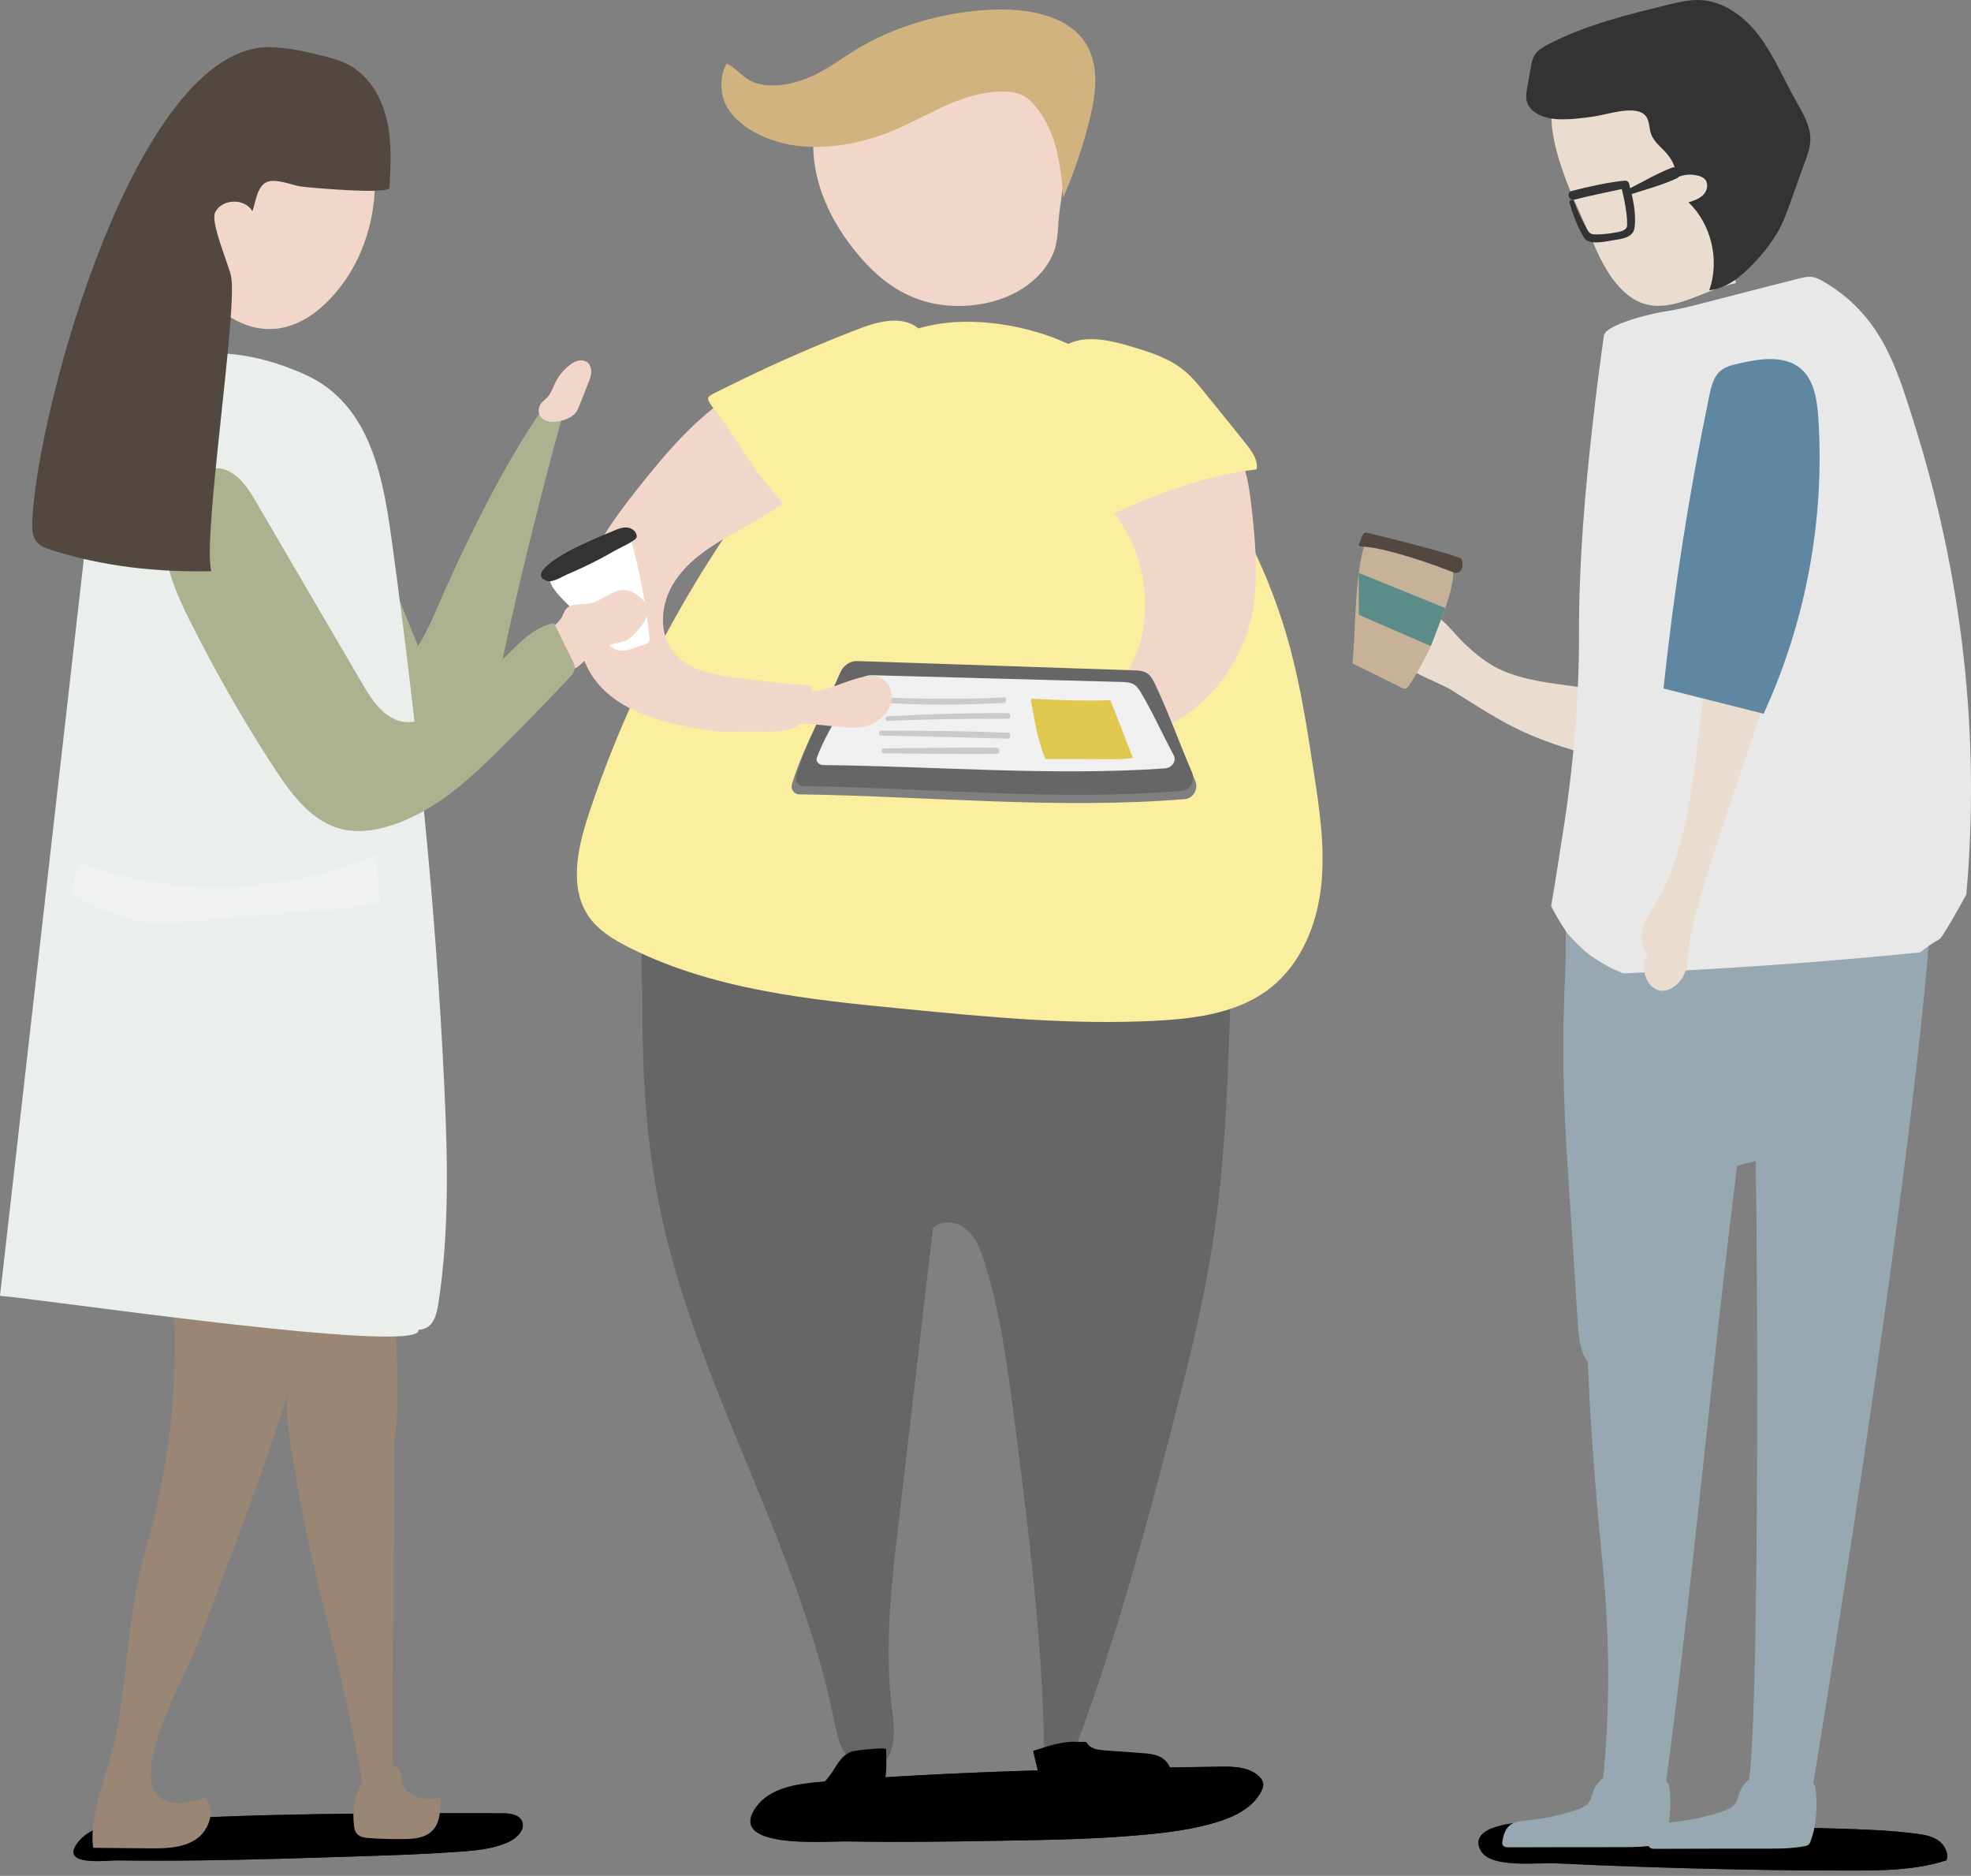 <svg width="165" height="157" viewBox="0 0 165 157" fill="none" xmlns="http://www.w3.org/2000/svg">
<rect x="0" y="0" width="165" height="157" fill="#808080" stroke="none"/>
<path d="M83.681 154.064C87.723 153.994 91.78 153.937 95.808 153.557C97.822 153.374 99.85 153.106 101.78 152.529C103.301 152.078 104.893 151.318 105.597 149.895C105.696 149.698 105.78 149.473 105.738 149.247C105.71 149.022 105.569 148.839 105.4 148.684C104.583 147.881 103.315 147.853 102.174 147.867C91.005 148.022 79.836 148.233 68.695 149.134C66.695 149.303 64.427 149.627 63.272 151.275C60.751 154.867 69.427 154.078 70.99 154.121C75.23 154.205 79.455 154.135 83.681 154.064Z" fill="url(#paint0_linear)"/>
<path d="M83.681 154.064C87.723 153.994 91.78 153.937 95.808 153.557C97.822 153.374 99.85 153.106 101.78 152.529C103.301 152.078 104.893 151.318 105.597 149.895C105.696 149.698 105.78 149.473 105.738 149.247C105.71 149.022 105.569 148.839 105.4 148.684C104.583 147.881 103.315 147.853 102.174 147.867C91.005 148.022 79.836 148.233 68.695 149.134C66.695 149.303 64.427 149.627 63.272 151.275C60.751 154.867 69.427 154.078 70.99 154.121C75.23 154.205 79.455 154.135 83.681 154.064Z" fill="url(#paint1_linear)"/>
<path d="M55.228 101.077C58.243 115.894 66.82 129.134 69.82 143.965C70.018 144.937 70.201 145.937 70.736 146.754C71.285 147.571 72.299 148.177 73.243 147.923C74.962 147.458 74.947 145.064 74.708 143.303C74.004 138.05 74.609 132.711 75.229 127.444C76.187 119.232 77.145 111.021 78.103 102.795C78.821 102.048 80.117 102.217 80.905 102.894C81.694 103.556 82.074 104.57 82.384 105.556C83.779 109.936 84.356 114.514 84.948 119.063C86.117 128.176 87.272 137.303 87.413 146.487C88.244 146.543 89.075 146.599 89.906 146.642C93.314 137.543 95.878 128.162 98.286 118.767C99.512 114.007 100.695 109.232 101.469 104.372C102.484 97.992 102.751 91.513 102.962 85.062C103.005 83.752 103.019 82.358 102.272 81.273C101.61 80.315 100.469 79.822 99.371 79.4C89.948 75.78 79.821 74.442 69.764 73.653C66.933 73.428 64.074 73.259 61.285 73.766C59.088 74.16 56.693 75.033 55.045 76.611C53.186 78.4 53.792 81.231 53.778 83.696C53.749 89.513 54.059 95.358 55.228 101.077Z" fill="#666666"/>
<path d="M49.27 68.188C48.341 71.005 47.608 74.343 49.327 76.766C50.144 77.907 51.383 78.653 52.637 79.287C59.679 82.837 67.736 83.668 75.581 84.428C82.652 85.118 89.751 85.808 96.85 85.428C100.23 85.245 103.793 84.752 106.427 82.625C108.934 80.611 110.244 77.386 110.597 74.188C110.949 70.991 110.47 67.766 109.977 64.582C109.442 61.089 108.906 57.596 107.991 54.188C106.399 48.258 103.624 42.652 99.906 37.779C97.089 34.102 93.666 30.778 89.469 28.806C85.497 26.933 79.469 26.074 75.342 28.088C71.215 30.088 67.426 35.849 64.665 39.398C57.947 48.032 52.693 57.807 49.27 68.188Z" fill="#FCEE9F"/>
<path d="M88.611 18.552C88.568 19.299 88.526 20.06 88.315 20.792C87.794 22.524 86.216 24.088 84.075 24.919C81.934 25.75 79.272 25.849 77.075 25.116C74.892 24.398 73.286 22.989 72.004 21.51C69.328 18.412 67.765 14.721 68.131 11.059C68.187 10.51 68.3 9.947 68.765 9.51C69.427 8.89 70.596 8.749 71.652 8.665C75.131 8.355 84.779 6.158 87.639 7.834C90.47 9.496 88.751 16.229 88.611 18.552Z" fill="#F2D6C9"/>
<path d="M60.495 8.031C61.002 10.186 63.748 11.82 66.692 12.2C69.636 12.566 72.664 11.862 75.228 10.735C77.96 9.524 80.524 7.763 83.707 7.665C84.299 7.651 84.904 7.693 85.411 7.89C85.975 8.116 86.383 8.524 86.707 8.933C88.524 11.186 88.792 13.919 89.017 16.524C89.989 14.257 90.764 11.947 91.313 9.595C91.919 7.031 92.088 4.031 89.552 2.242C87.623 0.876 84.651 0.636 81.975 0.876C78.214 1.214 74.594 2.369 71.678 4.144C70.523 4.848 69.467 5.651 68.199 6.27C66.946 6.876 65.425 7.299 63.932 7.101C62.298 6.876 61.974 5.876 60.833 5.313C60.368 6.101 60.298 7.158 60.495 8.031Z" fill="#D1B380"/>
<path d="M94.427 44.751C93.385 42.835 91.85 41.272 90.554 39.525C89.258 37.779 88.174 35.722 88.286 33.553C88.399 31.384 90.103 29.187 92.272 29.201C93.174 29.201 94.019 29.567 94.822 29.976C97.428 31.285 99.808 33.074 101.766 35.243C102.526 36.088 103.231 36.99 103.724 38.018C104.442 39.525 104.639 41.23 104.822 42.892C105.132 45.821 105.386 48.793 104.752 51.666C103.836 55.765 100.907 59.427 97.033 61.075C96.202 61.427 94.934 62.033 94.146 61.582C93.301 61.103 93.146 60.005 93.329 59.174C93.808 56.892 95.371 55.005 95.723 52.582C96.075 49.92 95.723 47.131 94.427 44.751Z" fill="#F2D6C9"/>
<path d="M89.906 60.779C89.737 60.892 89.568 61.019 89.441 61.174C89.131 61.568 89.117 62.103 89.117 62.61C89.117 63.413 89.202 64.357 89.892 64.765C90.202 64.949 90.582 64.977 90.948 64.991C91.329 65.005 91.709 65.033 92.089 65.047C92.498 65.075 92.934 65.089 93.272 64.864C93.624 64.639 93.779 64.216 93.92 63.822C94.258 62.85 94.596 61.892 94.934 60.92C94.99 60.751 95.047 60.568 94.977 60.413C94.934 60.315 94.836 60.244 94.751 60.188C93.948 59.568 93.568 59.258 92.54 59.484C91.681 59.667 90.526 60.16 89.906 60.779Z" fill="#F2D6C9"/>
<path d="M97.498 147.303C96.991 146.839 96.244 146.768 95.568 146.726C94.554 146.656 93.54 146.571 92.526 146.501C92.089 146.472 91.624 146.43 91.272 146.177C91.132 146.078 91.019 145.937 90.92 145.796C90.596 145.796 90.286 145.782 89.962 145.782C88.793 145.754 87.624 146.191 86.483 146.543C86.723 147.543 86.948 148.529 87.188 149.529C87.23 149.726 87.286 149.937 87.441 150.064C87.596 150.191 87.822 150.205 88.033 150.205C91.413 150.289 94.808 150.163 98.174 149.839C98.202 148.923 98.174 147.895 97.498 147.303Z" fill="black"/>
<path d="M74.173 146.402C74.229 147.74 74.272 149.149 73.652 150.346C73.215 151.191 72.483 151.825 71.764 152.459C71.384 152.782 71.018 153.106 70.638 153.444C70.539 153.529 70.426 153.628 70.3 153.67C70.159 153.712 70.004 153.712 69.863 153.698C69.215 153.67 68.581 153.726 67.933 153.684C67.299 153.628 66.638 153.444 66.187 152.98C65.736 152.515 65.595 151.726 65.99 151.219C66.243 150.895 66.666 150.74 67.032 150.557C68.144 150.05 69.102 149.219 69.75 148.191C70.159 147.543 70.539 146.867 71.285 146.599C71.567 146.501 74.173 146.205 74.173 146.402Z" fill="black"/>
<path d="M96.918 57.977C96.763 57.653 96.594 57.329 96.326 57.103C95.974 56.822 95.495 56.807 95.059 56.793C87.213 56.54 79.354 56.272 71.509 56.019C70.875 55.99 70.297 56.399 70.03 57.019C68.762 60.005 67.255 62.512 66.297 65.625C66.17 66.047 66.466 66.47 66.889 66.484C77.481 66.625 88.622 67.766 99.2 66.878C99.918 66.822 100.355 66.005 100.045 65.315C98.988 62.92 97.96 60.117 96.918 57.977Z" fill="#7F7F7F"/>
<path d="M96.706 57.286C96.551 56.962 96.396 56.639 96.114 56.413C95.762 56.131 95.297 56.117 94.875 56.103C87.17 55.85 79.466 55.582 71.775 55.328C71.156 55.3 70.578 55.709 70.325 56.329C69.071 59.315 67.592 61.822 66.662 64.934C66.536 65.357 66.832 65.78 67.24 65.794C77.635 65.934 88.565 67.075 98.945 66.188C99.65 66.132 100.072 65.315 99.776 64.625C98.748 62.23 97.734 59.427 96.706 57.286Z" fill="#666666"/>
<path d="M95.482 57.92C95.341 57.695 95.2 57.455 94.947 57.3C94.637 57.103 94.214 57.089 93.82 57.075C86.876 56.892 79.932 56.695 72.988 56.512C72.425 56.498 71.918 56.779 71.678 57.23C70.552 59.371 69.213 61.174 68.382 63.413C68.27 63.709 68.537 64.019 68.904 64.033C78.284 64.132 88.144 64.963 97.496 64.315C98.13 64.272 98.524 63.681 98.243 63.188C97.327 61.47 96.412 59.455 95.482 57.92Z" fill="#F0F0F0"/>
<path d="M86.34 58.54C86.297 58.596 86.311 58.667 86.326 58.737C86.607 60.357 86.889 62.005 87.509 63.526C89.368 63.526 91.227 63.526 93.086 63.54C93.678 63.54 94.27 63.54 94.833 63.427C94.213 61.822 93.579 60.216 92.96 58.61C90.833 58.667 88.706 58.624 86.593 58.484C86.495 58.469 86.396 58.47 86.34 58.54Z" fill="#E0C74E"/>
<path d="M84.001 58.371C80.578 58.554 77.184 58.498 73.761 58.371C73.494 58.357 73.494 58.765 73.761 58.794C77.17 59.047 80.593 59.005 84.001 58.836C84.297 58.822 84.311 58.357 84.001 58.371Z" fill="#CACACA"/>
<path d="M84.354 59.681C81.002 59.667 77.649 59.765 74.311 59.948C74.058 59.962 74.058 60.357 74.311 60.343C77.663 60.188 81.002 60.146 84.354 60.16C84.664 60.16 84.664 59.681 84.354 59.681Z" fill="#CACACA"/>
<path d="M84.354 61.329C80.832 61.174 77.297 61.146 73.776 61.16C73.508 61.16 73.508 61.568 73.776 61.568C77.311 61.624 80.832 61.737 84.354 61.822C84.664 61.822 84.664 61.343 84.354 61.329Z" fill="#CACACA"/>
<path d="M83.41 62.582C80.283 62.554 77.142 62.611 74.001 62.639C73.734 62.639 73.734 63.047 74.001 63.047C77.128 63.075 80.269 63.132 83.41 63.103C83.748 63.103 83.748 62.596 83.41 62.582Z" fill="#CACACA"/>
<path d="M70.453 60.85C71.03 60.906 71.621 60.962 72.199 60.85C72.678 60.765 73.143 60.568 73.537 60.286C74.157 59.85 74.622 59.145 74.664 58.385C74.692 57.624 74.213 56.836 73.481 56.624C73.143 56.526 72.791 56.554 72.438 56.624C70.889 56.892 69.481 57.779 67.917 57.892C67.34 57.934 66.692 57.892 66.283 58.286C66.058 58.512 65.945 58.822 65.889 59.146C65.833 59.484 65.819 59.864 65.987 60.16C66.311 60.737 67.255 60.554 67.819 60.596C68.692 60.681 69.565 60.765 70.453 60.85Z" fill="#F2D6C9"/>
<path d="M60.172 33.807C57.58 35.75 55.467 38.272 53.453 40.807C51.594 43.159 49.749 45.624 48.833 48.483C47.918 51.343 48.073 54.709 49.932 57.061C51.819 59.441 54.974 60.315 57.96 60.892C59.144 61.117 60.355 61.329 61.566 61.244C62.904 61.16 65.059 61.413 66.341 60.991C67.031 60.765 67.031 60.103 67.552 59.596C68.073 59.089 68.186 57.991 67.82 57.371C65.651 57.23 63.482 57.005 61.327 56.695C59.538 56.441 57.594 56.033 56.439 54.653C55.186 53.16 55.27 50.864 56.2 49.145C57.129 47.427 58.749 46.202 60.425 45.201C62.101 44.201 63.89 43.37 65.44 42.187C68.088 40.159 79.243 32.102 76.074 28.694C73.538 26.018 62.355 32.159 60.172 33.807Z" fill="#F2D6C9"/>
<path d="M105.202 39.286C105.328 38.483 104.779 37.736 104.272 37.103C103.159 35.722 102.046 34.328 100.92 32.948C100.384 32.286 99.849 31.61 99.187 31.06C97.877 29.962 96.187 29.44 94.553 28.962C92.68 28.412 90.497 27.947 88.919 29.088C87.835 29.877 87.342 31.271 87.342 32.609C87.342 33.948 87.778 35.229 88.257 36.483C88.962 38.342 89.722 40.272 90.722 41.99C91.553 43.441 92.483 43.328 93.891 42.694C97.567 41.046 101.201 39.765 105.202 39.286Z" fill="#FCEE9F"/>
<path d="M62.114 37.638C63.326 39.567 64.819 41.3 66.312 43.018C66.424 43.159 66.565 43.3 66.749 43.3C66.889 43.3 67.016 43.215 67.115 43.131C68.284 42.229 69.073 40.948 70.087 39.877C72.101 37.764 75.002 36.525 76.594 34.088C77.495 32.694 77.89 30.976 77.692 29.328C77.622 28.75 77.467 28.159 77.101 27.722C76.58 27.088 75.721 26.834 74.904 26.834C73.735 26.834 72.608 27.243 71.523 27.666C68.439 28.863 65.396 30.187 62.41 31.623C61.678 31.976 60.931 32.342 60.199 32.708C59.241 33.201 59.002 33.187 59.621 34.032C60.509 35.201 61.326 36.37 62.114 37.638Z" fill="#FCEE9F"/>
<path d="M154.906 156.557C157.61 156.557 160.371 156.529 162.948 155.698C163.146 155.093 162.779 154.402 162.244 154.036C161.709 153.67 161.061 153.557 160.413 153.473C158.244 153.191 156.047 153.121 153.849 153.05C145.328 152.797 136.793 152.543 128.257 152.487C127.187 152.473 122.722 152.769 123.989 154.938C124.834 156.388 128.792 155.881 130.173 155.952C135.426 156.205 140.68 156.374 145.948 156.473C148.934 156.529 151.92 156.557 154.906 156.557Z" fill="url(#paint2_linear)"/>
<path d="M154.906 156.557C157.61 156.557 160.371 156.529 162.948 155.698C163.146 155.093 162.779 154.402 162.244 154.036C161.709 153.67 161.061 153.557 160.413 153.473C158.244 153.191 156.047 153.121 153.849 153.05C145.328 152.797 136.793 152.543 128.257 152.487C127.187 152.473 122.722 152.769 123.989 154.938C124.834 156.388 128.792 155.881 130.173 155.952C135.426 156.205 140.68 156.374 145.948 156.473C148.934 156.529 151.92 156.557 154.906 156.557Z" fill="url(#paint3_linear)"/>
<path d="M161.851 70.287C161.851 70.287 162.33 62.737 148.654 63.273C148.386 63.287 148.133 63.286 147.879 63.301C147.781 63.357 147.696 63.399 147.597 63.456C147.4 63.963 147.231 64.47 147.105 64.991C147.062 65.132 147.034 65.357 146.992 65.568C146.893 66.385 146.921 66.019 146.992 65.568C147.006 65.399 147.034 65.188 147.062 64.92C147.02 65.258 146.95 65.597 146.907 65.921C146.485 68.935 146.583 71.977 146.316 74.991C146.09 77.569 145.569 80.146 145.006 82.696C145.541 82.668 146.147 82.682 146.485 82.808C147.175 83.062 147.499 145.599 146.316 149.487L151.753 149.543C151.767 149.557 162.302 85.329 161.851 70.287Z" fill="#97A8B2"/>
<path d="M146.919 35.173C145.328 34.948 143.638 35.779 142.863 37.187C142.37 38.089 142.243 39.145 142.116 40.173C141.666 43.821 141.088 47.455 140.398 51.075C139.933 53.526 139.877 58.399 136.412 58.639C135.116 58.737 133.778 57.751 132.496 57.554C130.398 57.216 128.426 57.103 126.398 56.371C124.764 55.779 123.679 54.906 122.454 53.723C121.721 53.005 120.693 51.582 119.707 51.314C119.003 51.117 118.116 51.934 118.552 52.512C117.679 51.99 116.425 52.822 116.383 53.85C116.299 55.807 120.158 56.92 121.524 57.765C123.637 59.089 125.722 60.484 128.017 61.47C131.637 63.019 135.553 63.892 139.483 63.963C140.173 63.977 140.905 63.949 141.497 63.596C142.764 62.822 143.44 61.005 144.412 59.878C145.3 58.836 145.779 58.145 146.187 56.793C147.314 53.075 148.286 49.258 149.018 45.441C149.708 42.23 152.089 35.934 146.919 35.173Z" fill="#EADDD0"/>
<path d="M130.974 92.738C131.058 95.147 131.227 97.555 131.382 99.964C131.622 103.57 131.861 107.175 132.086 110.781C132.157 111.936 132.269 113.162 132.974 114.077C133.044 114.176 133.129 114.26 133.241 114.302C133.622 114.443 133.917 113.964 134.044 113.584C135.551 109.049 137.777 104.767 140.636 100.936C141.368 99.964 142.157 98.992 143.213 98.386C144.002 97.936 144.904 97.696 145.805 97.471C147.58 97.02 149.369 96.569 151.143 96.119C152.186 95.851 153.27 95.569 154.087 94.879C154.735 94.33 155.158 93.569 155.566 92.823C157.651 89.062 159.749 85.259 160.806 81.09C161.58 78.048 161.778 74.893 161.721 71.766C161.721 71.456 161.707 71.132 161.594 70.85C161.439 70.456 161.101 70.146 160.749 69.906C159.411 69.019 157.707 68.906 156.101 68.836C150.002 68.569 143.763 68.442 137.791 69.864C135.946 70.301 132.819 70.752 131.917 72.71C130.819 75.104 131.157 78.822 131.03 81.414C130.847 85.175 130.819 88.963 130.974 92.738Z" fill="#97A8B2"/>
<path d="M143.441 88.555C140.032 88.09 136.609 87.639 133.201 87.175C133.032 86.738 133.877 87.189 133.821 87.639C132.032 101.908 132.722 116.401 134.144 130.754C134.764 136.937 134.806 143.148 134.159 149.318C135.567 149.473 137.99 149.684 139.384 149.839C141.976 130.613 143.539 111.33 146.131 92.105C146.258 91.133 146.342 90.006 145.596 89.302C145.046 88.78 144.215 88.654 143.441 88.555Z" fill="#97A8B2"/>
<path d="M139.003 25.595C141.046 25.525 143.13 24.144 145.327 23.694C144.75 21.919 145.44 20.003 145.623 18.144C145.877 15.623 145.172 13.116 144.44 10.707C143.848 8.764 143.186 6.749 141.792 5.256C141.51 4.961 141.186 4.679 140.806 4.58C140.468 4.496 140.116 4.552 139.778 4.594C137.369 4.961 130.679 5.242 130.045 7.947C129.172 11.651 131.721 16.567 133.158 19.848C133.834 21.398 134.524 22.975 135.707 24.172C136.778 25.285 137.89 25.637 139.003 25.595Z" fill="#EADDD0"/>
<path d="M162.357 78.611L162.399 78.569C162.427 78.541 162.441 78.513 162.469 78.498C162.526 78.414 162.582 78.344 162.638 78.259C163.357 77.16 163.977 76.005 164.61 74.864C165.794 61.54 164.286 48.089 160.103 34.99C158.793 30.877 157.497 26.342 152.582 23.525C152.328 23.384 152.061 23.243 151.751 23.187C151.342 23.116 150.92 23.229 150.525 23.328C147.877 24.003 145.229 24.68 142.567 25.37C142.046 25.511 141.511 25.637 140.976 25.764C140.412 25.891 139.849 26.004 139.271 26.088C138.286 26.229 134.412 27.159 134.271 28.088C133.933 30.469 133.623 32.849 133.356 35.243C132.68 41.145 132.173 47.032 132.187 52.948C132.201 58.85 131.666 64.737 130.694 70.583C130.623 71.033 130.271 73.414 129.849 75.85C129.877 75.893 129.891 75.935 129.919 75.977C130.257 76.625 130.623 77.245 131.032 77.85C131.074 77.907 131.144 78.005 131.215 78.118C131.257 78.16 131.285 78.203 131.313 78.231C131.764 78.752 132.271 79.245 132.792 79.71C132.835 79.752 132.905 79.808 132.99 79.893C132.271 79.217 133.032 79.907 133.243 80.048C133.792 80.414 134.356 80.752 134.933 81.048C135.074 81.118 135.666 81.372 135.722 81.4C135.778 81.428 135.849 81.442 135.905 81.47C144.215 81.118 152.511 80.541 160.751 79.71C161.258 79.301 161.807 78.893 162.357 78.611Z" fill="#E8E8E8"/>
<path d="M134.524 148.782C134.44 148.782 134.355 148.782 134.271 148.797C134.158 148.825 134.088 148.895 134.017 148.952C133.721 149.247 133.496 149.571 133.369 149.923C133.257 150.247 133.229 150.599 132.989 150.881C132.721 151.205 132.228 151.402 131.735 151.557C130.482 151.966 129.13 152.247 127.764 152.374C127.454 152.402 127.144 152.43 126.862 152.515C126.073 152.783 125.876 153.473 125.778 154.078C125.749 154.247 125.735 154.459 125.947 154.557C126.059 154.614 126.2 154.614 126.341 154.614C130.285 154.6 131.961 154.6 135.891 154.6C136.848 154.6 137.848 154.571 138.778 154.402C138.905 154.374 139.032 154.36 139.13 154.29C139.229 154.219 139.271 154.121 139.313 154.022C139.834 152.67 139.891 151.191 139.778 149.797C139.736 149.36 139.665 149.008 138.975 148.909C137.989 148.768 139.074 148.881 138.074 148.853C136.905 148.839 135.708 148.811 134.524 148.782Z" fill="#97A8B2"/>
<path d="M151.553 11.679C151.567 10.468 150.862 9.369 150.271 8.313C149.285 6.552 148.496 4.651 147.285 3.031C146.074 1.411 144.285 0.059 142.257 0.003C141.411 -0.025 140.58 0.172 139.763 0.369C136.27 1.214 132.749 2.073 129.566 3.735C129.172 3.946 128.763 4.172 128.51 4.552C128.284 4.876 128.214 5.285 128.143 5.679C128.045 6.228 127.946 6.792 127.848 7.341C127.791 7.693 127.721 8.045 127.791 8.383C128.003 9.44 129.242 9.904 130.327 9.975C131.397 10.031 132.453 9.89 133.51 9.735C134.524 9.595 136.918 8.749 137.735 9.665C138.144 10.116 138.017 10.876 138.299 11.412C138.637 12.073 139.271 12.468 139.693 13.059C140.13 13.609 140.44 14.369 140.116 14.989C140.707 14.637 141.44 14.524 142.116 14.693C142.355 14.75 142.595 14.848 142.749 15.031C143.045 15.398 142.919 15.961 142.595 16.299C142.271 16.637 141.806 16.792 141.355 16.933C143.271 18.778 143.975 21.778 143.088 24.299C144.552 24.144 145.778 23.13 146.792 22.06C147.707 21.088 148.553 20.032 149.13 18.834C149.398 18.271 149.609 17.693 149.82 17.116C150.229 15.961 150.651 14.792 151.06 13.637C151.313 12.989 151.539 12.341 151.553 11.679Z" fill="#333333"/>
<path d="M146.765 148.909C146.68 148.909 146.596 148.909 146.511 148.923C146.398 148.951 146.328 149.022 146.257 149.078C145.962 149.374 145.736 149.698 145.61 150.05C145.497 150.374 145.469 150.726 145.229 151.008C144.962 151.332 144.469 151.529 143.976 151.684C142.722 152.092 141.37 152.374 140.004 152.501C139.694 152.529 139.384 152.557 139.102 152.642C138.314 152.909 138.116 153.599 138.018 154.205C137.99 154.374 137.976 154.585 138.187 154.684C138.299 154.74 138.44 154.74 138.581 154.74C142.525 154.726 144.201 154.726 148.131 154.726C149.089 154.726 150.089 154.698 151.018 154.529C151.145 154.501 151.272 154.487 151.37 154.416C151.469 154.346 151.511 154.247 151.553 154.149C152.075 152.797 152.131 151.318 152.018 149.923C151.976 149.487 151.906 149.135 151.215 149.036C150.229 148.895 151.314 149.008 150.314 148.98C149.131 148.966 147.948 148.937 146.765 148.909Z" fill="#97A8B2"/>
<path d="M119.341 54.99C118.932 55.807 118.468 56.61 117.961 57.371C117.89 57.483 117.806 57.596 117.679 57.624C117.552 57.667 117.411 57.596 117.298 57.54C115.932 56.864 114.58 56.188 113.214 55.526C113.538 52.314 113.355 48.427 114.284 45.37C114.411 44.934 121.116 46.103 121.566 47.328C122.003 48.539 120.763 51.455 120.355 52.624C120.073 53.427 119.735 54.216 119.341 54.99Z" fill="#C7B299"/>
<path d="M113.848 45.708C114.045 45.751 114.242 45.765 114.439 45.779C114.862 45.821 115.27 45.906 115.679 45.99C117.693 46.455 119.651 47.131 121.58 47.863C121.707 47.906 121.834 47.962 121.975 47.948C122.186 47.92 122.341 47.723 122.397 47.525C122.454 47.314 122.425 47.103 122.397 46.892C122.397 46.849 122.383 46.807 122.355 46.779C122.327 46.751 122.299 46.737 122.256 46.723C122.158 46.68 122.059 46.638 121.961 46.61C121.51 46.441 121.045 46.3 120.58 46.173C118.566 45.61 116.538 45.089 114.51 44.61C114.411 44.582 114.284 44.568 114.2 44.624C114.045 44.736 113.96 45.018 113.918 45.187C113.848 45.328 113.622 45.666 113.848 45.708Z" fill="#534741"/>
<path d="M113.749 51.455L119.777 54.075L120.989 50.892L113.749 47.948V51.455Z" fill="#5B8C87"/>
<path d="M136.371 15.355C136.343 15.229 136.188 15.102 136.033 15.116C134.526 15.271 133.047 15.609 131.596 15.975C131.089 16.102 131.315 16.848 131.808 16.708C133.117 16.369 134.456 16.116 135.765 15.82C135.934 16.496 136.075 17.186 136.16 17.891C136.202 18.201 136.216 18.51 136.216 18.82C136.23 19.384 135.385 19.426 135.019 19.496C134.568 19.581 134.117 19.609 133.667 19.623C133.005 19.651 132.962 19.355 132.709 18.919C132.329 18.257 132.033 17.567 131.765 16.863C131.681 16.637 131.329 16.736 131.385 16.961C131.681 17.975 132.061 19.003 132.624 19.919C133.033 20.581 134.554 20.172 135.174 20.088C135.864 19.989 136.751 19.834 136.836 19.046C136.991 17.848 136.681 16.524 136.371 15.355Z" fill="#333333"/>
<path d="M139.976 14.031C138.68 14.524 137.441 15.271 136.201 15.891C135.962 16.003 136.131 16.398 136.384 16.313C137.694 15.877 139.103 15.51 140.356 14.933C140.863 14.707 140.497 13.834 139.976 14.031Z" fill="#333333"/>
<path d="M151.188 35.272C150.681 33.328 148.568 29.271 146.343 32.187C145.667 33.074 145.498 34.257 145.371 35.37C144.286 44.342 143.188 53.3 142.103 62.272C141.54 66.949 140.92 71.78 138.497 75.808C138.103 76.456 137.666 77.09 137.483 77.822C137.286 78.555 137.399 79.414 137.976 79.907C137.187 80.893 137.835 83.034 139.286 82.921C139.596 82.893 139.878 82.766 140.131 82.583C141.582 81.583 141.216 79.724 141.554 78.174C142.004 76.062 142.652 74.005 143.3 71.963C145.779 64.061 148.892 56.357 150.554 48.286C151.427 43.976 152.301 39.511 151.188 35.272Z" fill="#EADDD0"/>
<path d="M145.555 30.426C144.991 30.553 144.414 30.694 143.991 31.074C143.442 31.567 143.259 32.342 143.104 33.06C141.414 41.173 140.132 49.371 139.259 57.624C142.048 58.329 144.851 59.033 147.639 59.737C151.189 52.019 152.78 43.413 152.217 34.947C152.118 33.441 151.865 31.764 150.696 30.807C149.287 29.694 147.287 30.032 145.555 30.426Z" fill="#6087A2"/>
<path d="M30.143 155.36C32.974 155.276 35.805 155.177 38.622 154.966C39.988 154.867 41.397 154.726 42.636 154.135C43.312 153.811 44.002 153.092 43.692 152.416C43.439 151.853 42.678 151.768 42.044 151.768C31.833 151.754 21.607 151.74 11.41 152.416C9.564 152.543 7.466 152.825 6.409 154.346C5.114 156.233 8.987 155.698 9.79 155.712C12.029 155.74 14.269 155.74 16.494 155.712C21.058 155.656 25.593 155.515 30.143 155.36Z" fill="url(#paint4_linear)"/>
<path d="M30.143 155.36C32.974 155.276 35.805 155.177 38.622 154.966C39.988 154.867 41.397 154.726 42.636 154.135C43.312 153.811 44.002 153.092 43.692 152.416C43.439 151.853 42.678 151.768 42.044 151.768C31.833 151.754 21.607 151.74 11.41 152.416C9.564 152.543 7.466 152.825 6.409 154.346C5.114 156.233 8.987 155.698 9.79 155.712C12.029 155.74 14.269 155.74 16.494 155.712C21.058 155.656 25.593 155.515 30.143 155.36Z" fill="url(#paint5_linear)"/>
<path d="M50.819 53.849C51.086 54.089 51.354 54.314 51.692 54.413C52.157 54.54 52.65 54.385 53.1 54.23C53.41 54.131 53.706 54.019 54.016 53.92C54.128 53.878 54.255 53.835 54.326 53.723C54.396 53.61 54.382 53.483 54.368 53.343C54.072 50.497 53.537 47.68 52.748 44.934C51.495 45.511 50.255 46.089 49.002 46.666C48.325 46.976 46.058 47.596 46.016 48.413C45.973 49.244 47.579 50.596 48.1 51.159C48.959 52.103 49.861 53.004 50.819 53.849Z" fill="white"/>
<path d="M51.396 44.413C51.762 44.258 52.156 44.103 52.565 44.159C52.959 44.215 53.353 44.568 53.297 44.962C53.255 45.244 51.762 45.92 51.494 46.075C50.846 46.455 50.184 46.807 49.508 47.145C48.832 47.483 48.142 47.793 47.452 48.089C47.072 48.258 46.24 48.779 45.79 48.624C44.142 48.047 47.015 46.469 47.508 46.187C48.762 45.511 50.072 44.962 51.396 44.413Z" fill="#333333"/>
<path d="M36.86 150.501C36.254 150.543 35.634 150.585 35.043 150.43C34.451 150.275 33.888 149.867 33.705 149.29C33.55 148.797 33.62 148.149 33.198 147.867C33.099 147.796 32.986 147.768 32.86 147.754C32.803 137.43 33.057 131.472 32.986 120.936C33.508 117.429 33.198 114.176 33.113 110.781C32.86 100.062 32.62 89.344 32.367 78.625C32.338 77.203 32.282 75.724 31.578 74.4C30.437 72.259 27.902 71.047 25.521 70.118C18.451 67.357 10.45 63.413 8.507 72.287C7.985 74.639 7.563 77.005 7.211 79.4C6.957 81.104 6.76 82.879 7.38 84.569C8.436 87.442 10.394 94.499 12.873 96.583C19.338 102.02 22.155 108.161 24.282 115.373C23.62 117.781 24.395 121.19 24.69 123.049C26.071 131.965 28.916 140.261 30.31 149.177C29.719 150.275 29.465 151.557 29.634 152.797C29.662 153.05 29.719 153.304 29.888 153.487C30.127 153.754 30.521 153.811 30.874 153.839C31.874 153.909 32.874 153.938 33.874 153.923C34.648 153.909 35.479 153.839 36.071 153.332C36.846 152.684 36.888 151.529 36.86 150.501Z" fill="#998675"/>
<path d="M28.437 89.527C26.451 85.146 19.183 82.203 12.324 87.203C8.225 90.189 11.338 93.513 12.239 96.471C13.338 100.062 14.07 103.767 14.408 107.527C15.07 114.781 14.324 122.303 12.155 129.838C10.718 134.852 10.69 140.345 9.69 145.346C9.141 148.149 7.394 151.867 7.803 154.656C9.352 154.67 10.901 154.684 12.437 154.698C13.803 154.712 15.254 154.698 16.394 153.952C17.535 153.205 18.099 151.43 17.141 150.458C16.197 150.768 15.197 151.078 14.225 150.853C9.957 149.839 15.535 140.191 16.352 138.064C19.831 128.993 23.31 119.922 25.831 110.851C27.691 104.217 31.169 95.513 28.437 89.527Z" fill="#998675"/>
<path d="M29.746 41.173C31.437 45.328 33.127 49.469 34.817 53.624C35.282 54.765 35.746 55.976 35.521 57.174C35.127 59.3 32.803 60.441 30.704 60.92C26.549 55.019 22.169 49.272 17.591 43.694C14.985 40.525 10.929 33.201 16.915 30.99C23.704 28.497 27.732 36.215 29.746 41.173Z" fill="#ACB18F"/>
<path d="M44.974 34.863C45.523 34.046 46.312 34.412 47.002 35.117C45.072 42.103 43.354 49.145 41.847 56.23C41.382 58.427 40.79 60.85 38.917 62.117C38.128 62.653 37.171 62.92 36.227 63.075C34.523 63.371 32.466 63.216 31.508 61.779C30.142 59.723 31.832 57.723 33.184 56.286C34.776 54.61 35.452 53.526 36.438 51.244C38.706 45.976 41.776 39.652 44.974 34.863Z" fill="#ACB18F"/>
<path d="M48.199 34.539C48.354 34.342 48.439 34.102 48.537 33.863C48.777 33.257 49.016 32.638 49.255 32.032C49.368 31.75 49.481 31.469 49.495 31.173C49.509 30.877 49.425 30.553 49.199 30.356C48.988 30.173 48.692 30.131 48.41 30.187C48.129 30.243 47.903 30.398 47.678 30.567C47.185 30.947 46.777 31.44 46.495 32.004C46.27 32.455 46.129 32.947 45.777 33.3C45.622 33.455 45.438 33.581 45.298 33.764C45.086 34.032 45.044 34.412 45.171 34.722C45.636 35.75 47.664 35.243 48.199 34.539Z" fill="#F2D6C9"/>
<path d="M37.198 90.992C36.494 75.921 34.931 60.892 32.888 45.92C32.142 40.426 31.241 33.891 25.494 31.328C20.17 28.947 13.606 28.342 10.141 33.694C8.197 36.694 7.761 40.328 7.352 43.849C4.902 65.385 2.451 86.921 0 108.457C2.69 108.612 34.889 113.387 35.029 111.373C35.029 111.344 35.029 111.316 35.029 111.302C35.241 111.288 35.438 111.246 35.621 111.161C36.339 110.837 36.55 109.978 36.677 109.232C37.621 103.203 37.48 97.076 37.198 90.992Z" fill="#EBEFEB"/>
<path d="M47.114 51.497C47.185 51.343 47.241 51.173 47.34 51.033C47.551 50.737 47.917 50.624 48.283 50.582C48.635 50.54 49.002 50.568 49.354 50.511C50.452 50.314 51.354 49.23 52.453 49.399C52.791 49.455 53.1 49.624 53.382 49.821C53.748 50.089 54.086 50.441 54.185 50.878C54.326 51.568 53.833 52.23 53.382 52.765C53.129 53.061 52.861 53.371 52.523 53.554C52.241 53.709 51.917 53.765 51.593 53.836C50.819 54.019 50.044 54.3 49.424 54.836C48.917 55.272 48.495 55.878 47.861 56.033C46.706 56.314 45.621 55.047 45.495 54.005C45.34 52.934 46.72 52.385 47.114 51.497Z" fill="#F2D6C9"/>
<path d="M47.888 55.202C47.381 54.188 46.874 53.173 46.381 52.159C44.79 52.427 43.593 53.695 42.452 54.822C40.874 56.385 39.17 57.822 37.353 59.117C36.282 59.878 35.057 60.61 33.761 60.413C32.184 60.174 31.169 58.639 30.353 57.258C27.31 52.061 24.268 46.849 21.226 41.652C18.817 37.539 16.127 39.046 14.394 42.736C12.831 46.103 14.845 49.892 16.394 52.934C18.394 56.864 20.606 60.681 23.028 64.385C24.451 66.554 26.155 68.836 28.691 69.413C29.902 69.695 31.198 69.54 32.395 69.188C36.268 68.09 39.339 65.202 42.198 62.357C44.043 60.512 45.874 58.624 47.663 56.723C47.86 56.512 48.072 56.286 48.114 55.99C48.142 55.737 48.015 55.455 47.888 55.202Z" fill="#ACB18F"/>
<path d="M30.634 10.595C30.001 8.707 29.001 6.383 26.958 5.89C24.747 5.369 21.62 6.82 20.015 8.228C18.029 9.961 16.789 12.412 16.099 14.947C15.338 17.708 15.211 20.778 16.451 23.37C17.69 25.961 20.521 27.905 23.353 27.483C25.254 27.201 26.874 25.947 28.113 24.482C31.297 20.722 32.198 15.243 30.634 10.595Z" fill="#F2D6C9"/>
<path d="M21.128 17.679C20.494 16.567 18.578 16.623 18.015 17.764C17.592 18.609 19.113 22.046 19.339 23.102C19.93 25.905 16.916 45.032 17.691 47.807C13.17 47.906 8.606 47.413 4.296 46.032C3.859 45.892 3.395 45.722 3.085 45.37C2.69 44.906 2.676 44.23 2.704 43.624C3.043 34.553 11.409 3.679 22.663 3.946C24.043 3.975 25.41 4.284 26.762 4.608C27.649 4.82 28.536 5.059 29.339 5.51C30.973 6.454 31.987 8.242 32.396 10.088C32.818 11.933 32.706 13.848 32.607 15.722C32.579 16.299 25.832 15.707 25.184 15.609C24.452 15.496 23.085 14.919 22.353 15.229C21.508 15.581 21.409 16.919 21.128 17.679Z" fill="#534741"/>
<path opacity="0.19" d="M11.297 77.033C9.353 76.653 7.578 75.709 5.846 74.766C6.127 73.921 6.409 73.076 6.677 72.23C14.621 75.09 23.649 74.836 31.424 71.54C31.551 72.878 31.663 74.216 31.79 75.555C29.678 76.005 27.523 76.174 25.382 76.357C22.452 76.597 19.536 76.836 16.607 77.09C14.846 77.231 13.043 77.371 11.297 77.033Z" fill="white"/>
<defs>
<linearGradient id="paint0_linear" x1="62.842" y1="151.019" x2="105.766" y2="151.019" gradientUnits="userSpaceOnUse">
<stop stop-color="#4D4D4D"/>
<stop offset="1"/>
</linearGradient>
<linearGradient id="paint1_linear" x1="62.842" y1="151.019" x2="105.766" y2="151.019" gradientUnits="userSpaceOnUse">
<stop/>
<stop offset="1"/>
</linearGradient>
<linearGradient id="paint2_linear" x1="123.787" y1="154.525" x2="163.009" y2="154.525" gradientUnits="userSpaceOnUse">
<stop stop-color="#4D4D4D"/>
<stop offset="1"/>
</linearGradient>
<linearGradient id="paint3_linear" x1="123.787" y1="154.525" x2="163.009" y2="154.525" gradientUnits="userSpaceOnUse">
<stop/>
<stop offset="1"/>
</linearGradient>
<linearGradient id="paint4_linear" x1="6.156" y1="153.774" x2="43.763" y2="153.774" gradientUnits="userSpaceOnUse">
<stop stop-color="#4D4D4D"/>
<stop offset="1"/>
</linearGradient>
<linearGradient id="paint5_linear" x1="6.156" y1="153.774" x2="43.763" y2="153.774" gradientUnits="userSpaceOnUse">
<stop/>
<stop offset="1"/>
</linearGradient>
</defs>
</svg>
